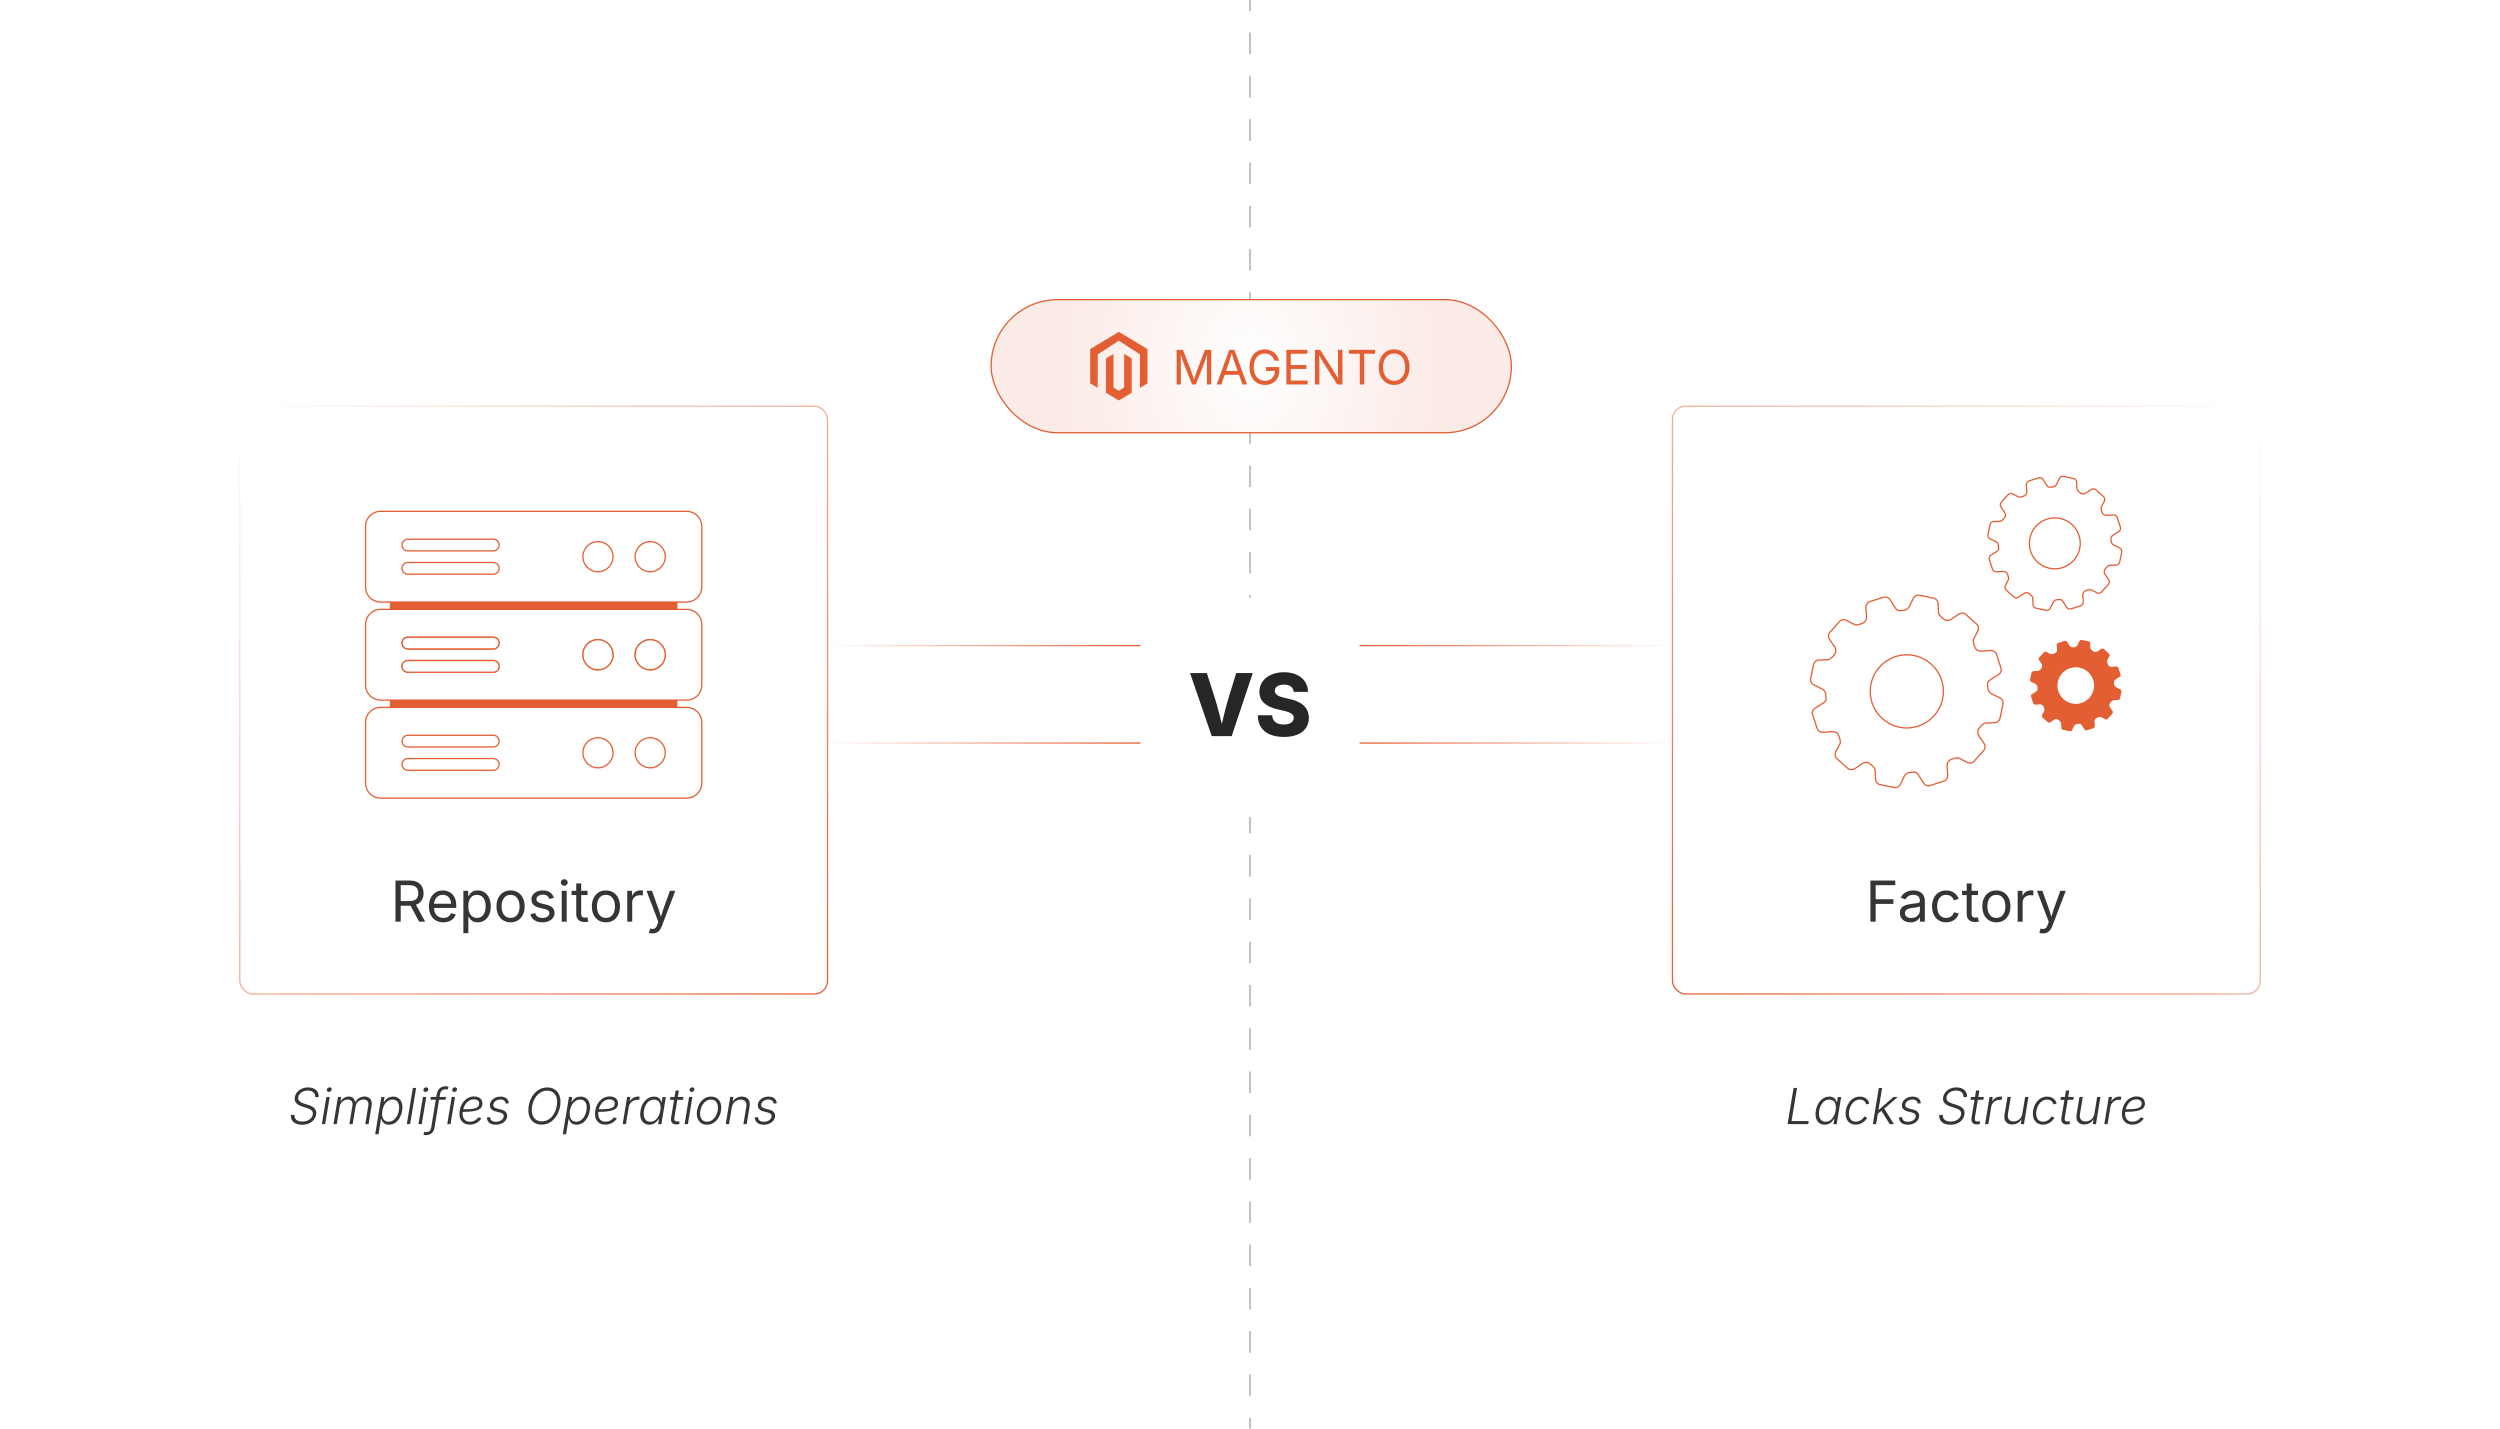 <?xml version="1.0" encoding="UTF-8"?><svg id="Layer_1" xmlns="http://www.w3.org/2000/svg" xmlns:xlink="http://www.w3.org/1999/xlink" viewBox="0 0 350 200"><defs><filter id="drop-shadow-1" filterUnits="userSpaceOnUse"><feOffset dx="0" dy="1.832"/><feGaussianBlur result="blur" stdDeviation="1.466"/><feFlood flood-color="#333" flood-opacity=".09"/><feComposite in2="blur" operator="in"/><feComposite in="SourceGraphic"/></filter><radialGradient id="radial-gradient" cx="175.175" cy="118.981" fx="175.175" fy="118.981" r="26.254" gradientTransform="translate(0 -104.016) scale(1 1.29)" gradientUnits="userSpaceOnUse"><stop offset="0" stop-color="#fff"/><stop offset=".827" stop-color="#fbeeea"/><stop offset="1" stop-color="#fbebe6"/></radialGradient><filter id="drop-shadow-2" filterUnits="userSpaceOnUse"><feOffset dx="0" dy="1.832"/><feGaussianBlur result="blur-2" stdDeviation="1.466"/><feFlood flood-color="#333" flood-opacity=".09"/><feComposite in2="blur-2" operator="in"/><feComposite in="SourceGraphic"/></filter><linearGradient id="linear-gradient" x1="115.697" y1="90.384" x2="159.655" y2="90.384" gradientUnits="userSpaceOnUse"><stop offset="0" stop-color="#fff"/><stop offset="1" stop-color="#e45e34"/></linearGradient><linearGradient id="linear-gradient-2" y1="104.026" y2="104.026" xlink:href="#linear-gradient"/><linearGradient id="linear-gradient-3" x1="315.835" y1="888.992" x2="359.635" y2="888.992" gradientTransform="translate(549.98 993.019) rotate(-180)" xlink:href="#linear-gradient"/><linearGradient id="linear-gradient-4" x1="315.835" y1="902.634" x2="359.635" y2="902.634" gradientTransform="translate(549.98 993.019) rotate(-180)" xlink:href="#linear-gradient"/><filter id="drop-shadow-3" filterUnits="userSpaceOnUse"><feOffset dx="0" dy="1.832"/><feGaussianBlur result="blur-3" stdDeviation="1.466"/><feFlood flood-color="#333" flood-opacity=".09"/><feComposite in2="blur-3" operator="in"/><feComposite in="SourceGraphic"/></filter><linearGradient id="linear-gradient-5" x1="34.04" y1="55.509" x2="115.383" y2="136.853" xlink:href="#linear-gradient"/><filter id="drop-shadow-4" filterUnits="userSpaceOnUse"><feOffset dx="0" dy="1.832"/><feGaussianBlur result="blur-4" stdDeviation="1.466"/><feFlood flood-color="#333" flood-opacity=".09"/><feComposite in2="blur-4" operator="in"/><feComposite in="SourceGraphic"/></filter><linearGradient id="linear-gradient-6" x1="234.617" y1="136.853" x2="315.96" y2="55.509" gradientUnits="userSpaceOnUse"><stop offset="0" stop-color="#e45e34"/><stop offset="1" stop-color="#fff"/></linearGradient></defs><line x1="175" x2="175" y2="1.531" fill="none" stroke="#afafaf" stroke-miterlimit="10" stroke-width=".214"/><line x1="175" y1="4.561" x2="175" y2="196.954" fill="none" stroke="#afafaf" stroke-dasharray="0 0 3.03 3.03" stroke-miterlimit="10" stroke-width=".214"/><line x1="175" y1="198.469" x2="175" y2="200" fill="none" stroke="#afafaf" stroke-miterlimit="10" stroke-width=".214"/><g filter="url(#drop-shadow-1)"><rect x="138.757" y="40.118" width="72.838" height="18.632" rx="9.316" ry="9.316" fill="url(#radial-gradient)" stroke="#e45e34" stroke-linecap="round" stroke-linejoin="round" stroke-width=".183"/><polygon points="160.644 47.034 160.644 51.836 159.586 52.47 159.586 47.778 156.635 45.866 153.683 47.778 153.683 52.47 152.625 51.836 152.625 47.034 156.635 44.633 160.644 47.034" fill="#e45e34" stroke-width="0"/><polyline points="156.635 54.235 155.559 53.591 154.828 53.153 154.828 48.35 155.886 47.717 155.886 52.409 156.635 52.894 157.384 52.409 157.384 47.717 158.441 48.35 158.441 53.153 157.71 53.591 156.635 54.235" fill="#e45e34" stroke-width="0"/><path d="M164.733,51.992v-4.847h.878l1.194,3.058c.028.071.06.161.096.268.036.107.074.224.114.35.04.125.079.251.115.375.037.125.069.24.098.347h-.137c.031-.1.064-.211.101-.333.037-.123.075-.248.115-.374.041-.127.079-.246.116-.356.037-.111.069-.203.098-.276l1.178-3.058h.881v4.847h-.608v-2.769c0-.1 0-.213.002-.341.001-.128.003-.263.006-.403.003-.141.006-.284.01-.43.003-.145.006-.286.008-.423h.052c-.045.15-.094.302-.145.457-.051.155-.101.305-.15.449-.049.144-.095.276-.138.395s-.08.218-.11.296l-1.083,2.769h-.537l-1.1-2.769c-.03-.076-.066-.172-.107-.288-.041-.116-.086-.245-.135-.387-.048-.142-.099-.292-.151-.449-.052-.157-.105-.315-.16-.474h.059c.004.122.008.253.011.394.003.141.006.284.008.428.002.145.004.283.006.417.002.133.003.253.003.359v2.769h-.589Z" fill="#e45e34" stroke-width="0"/><path d="M170.334,51.992l1.76-4.847h.715l1.783,4.847h-.65l-1.028-2.875c-.063-.178-.136-.4-.22-.666s-.185-.604-.304-1.017h.117c-.117.417-.219.76-.304,1.03-.086.27-.157.487-.213.652l-.999,2.875h-.657ZM171.22,50.639v-.54h2.488v.54h-2.488Z" fill="#e45e34" stroke-width="0"/><path d="M177.102,52.057c-.432,0-.811-.101-1.136-.302s-.579-.489-.761-.861c-.182-.372-.273-.812-.273-1.322,0-.514.091-.957.273-1.329.183-.372.434-.659.755-.861.321-.202.689-.302,1.103-.302.256,0,.494.038.717.114.223.076.422.185.598.325.176.141.32.309.438.503.115.194.195.408.238.642h-.637c-.051-.156-.117-.296-.199-.419s-.18-.23-.295-.319c-.113-.089-.242-.157-.385-.203-.143-.047-.301-.07-.471-.07-.285,0-.543.073-.775.22s-.416.362-.553.647-.205.636-.205,1.052c0,.412.069.76.207,1.044s.325.5.561.647.504.221.801.221c.273,0,.514-.058.723-.174.207-.116.369-.281.486-.494.115-.214.174-.466.174-.756l.186.036h-1.441v-.54h1.861v.53c0,.401-.086.75-.258,1.044-.172.295-.406.523-.705.685-.297.162-.639.242-1.025.242Z" fill="#e45e34" stroke-width="0"/><path d="M180.091,51.992v-4.847h2.953v.546h-2.335v1.581h2.176v.547h-2.176v1.626h2.364v.546h-2.982Z" fill="#e45e34" stroke-width="0"/><path d="M184.096,51.992v-4.847h.729l1.971,3.1c.053.081.115.184.189.309.073.126.153.268.239.426.085.158.169.328.252.507h-.088c-.02-.187-.034-.365-.043-.535-.008-.17-.014-.327-.016-.47s-.004-.265-.004-.364v-2.974h.618v4.847h-.734l-1.757-2.759c-.08-.128-.161-.259-.242-.395-.082-.136-.175-.296-.278-.481-.104-.186-.233-.415-.388-.688h.114c.011.241.021.463.029.667.009.204.016.381.021.533.005.152.008.271.008.358v2.765h-.621Z" fill="#e45e34" stroke-width="0"/><path d="M188.848,47.691v-.546h3.663v.546h-1.519v4.301h-.618v-4.301h-1.526Z" fill="#e45e34" stroke-width="0"/><path d="M195.183,52.057c-.415,0-.784-.1-1.108-.301s-.579-.487-.766-.859-.28-.813-.28-1.326c0-.514.094-.957.28-1.329.187-.372.441-.659.766-.861.324-.202.693-.302,1.108-.302.414,0,.782.101,1.105.302.323.202.578.489.763.861.186.372.278.815.278,1.329,0,.512-.093.954-.278,1.326-.185.372-.439.658-.763.859s-.691.301-1.105.301ZM195.183,51.485c.288,0,.549-.073.782-.22.232-.146.418-.362.556-.647s.207-.634.207-1.046c0-.417-.069-.767-.207-1.052s-.323-.501-.556-.647c-.233-.146-.494-.22-.782-.22-.291,0-.554.074-.788.221-.233.148-.42.364-.558.649s-.206.635-.206,1.049c0,.412.068.76.206,1.044s.324.5.558.647c.234.147.497.221.788.221Z" fill="#e45e34" stroke-width="0"/></g><g filter="url(#drop-shadow-2)"><rect x="159.655" y="81.861" width="30.689" height="30.689" rx="1.832" ry="1.832" fill="#fff" stroke-width="0"/><path d="M169.641,101.223l-3.032-8.823h2.351l1.226,3.854c.193.64.38,1.311.56,2.014.179.703.36,1.443.542,2.22h-.456c.178-.782.352-1.522.521-2.223.169-.701.347-1.371.533-2.011l1.178-3.854h2.321l-2.949,8.823h-2.795Z" fill="#262626" stroke-width="0"/><path d="M179.755,101.341c-.734,0-1.374-.11-1.919-.332-.545-.221-.969-.557-1.273-1.006-.303-.45-.461-1.015-.473-1.693h2.007c.02.284.098.523.234.716.136.193.323.338.562.435.238.097.518.145.838.145.288,0,.536-.039.746-.118.209-.079.37-.189.482-.332s.169-.308.169-.498c0-.169-.053-.314-.157-.432-.104-.119-.262-.223-.471-.314s-.476-.172-.8-.243l-.936-.219c-.762-.174-1.359-.458-1.794-.853s-.651-.924-.651-1.587c0-.545.148-1.022.444-1.433s.701-.729,1.217-.956c.515-.227,1.106-.341,1.773-.341.683,0,1.275.116,1.776.347s.89.553,1.166.965c.276.413.419.892.427,1.436h-2.008c-.027-.32-.157-.568-.391-.746-.232-.178-.559-.267-.977-.267-.276,0-.51.037-.699.11s-.331.174-.426.302c-.095.128-.143.275-.143.441,0,.182.054.334.16.459.106.124.259.228.456.311s.426.154.687.213l.764.178c.427.091.807.214,1.141.37.333.156.615.342.847.56.23.217.406.468.526.752.121.284.181.602.181.953,0,.557-.139,1.035-.417,1.436s-.678.708-1.196.921c-.52.213-1.144.319-1.874.319Z" fill="#262626" stroke-width="0"/></g><line x1="159.655" y1="90.384" x2="115.697" y2="90.384" fill="#fff" stroke="url(#linear-gradient)" stroke-miterlimit="10" stroke-width=".186"/><line x1="159.655" y1="104.026" x2="115.697" y2="104.026" fill="#fff" stroke="url(#linear-gradient-2)" stroke-miterlimit="10" stroke-width=".186"/><line x1="190.345" y1="104.026" x2="234.145" y2="104.026" fill="#fff" stroke="url(#linear-gradient-3)" stroke-miterlimit="10" stroke-width=".186"/><line x1="190.345" y1="90.384" x2="234.145" y2="90.384" fill="#fff" stroke="url(#linear-gradient-4)" stroke-miterlimit="10" stroke-width=".186"/><g filter="url(#drop-shadow-3)"><rect x="33.568" y="55.037" width="82.287" height="82.287" rx="1.832" ry="1.832" fill="#fff" stroke="url(#linear-gradient-5)" stroke-miterlimit="10" stroke-width=".183"/><path d="M54.671,70.442h40.082v36.712h-40.082v-36.712Z" fill="#e45e34" stroke="#e45e34" stroke-miterlimit="10" stroke-width=".183"/><path d="M96.143,82.456h-42.863c-1.162,0-2.105-.942-2.105-2.105v-8.492c0-1.162.942-2.105,2.105-2.105h42.863c1.162,0,2.105.942,2.105,2.105v8.492c0,1.162-.942,2.105-2.104,2.105ZM96.143,109.906h-42.863c-1.162,0-2.105-.942-2.105-2.105v-8.492c0-1.162.942-2.105,2.105-2.105h42.863c1.162,0,2.105.942,2.105,2.105v8.492c0,1.162-.942,2.105-2.104,2.105ZM71.124,83.48h25.019c1.162,0,2.105.942,2.105,2.105v8.492c0,1.162-.942,2.105-2.104,2.105h-42.863c-1.162,0-2.105-.942-2.105-2.105v-8.492c0-1.162.942-2.105,2.105-2.105h17.844" fill="#fff" stroke="#e45e34" stroke-miterlimit="10" stroke-width=".183"/><circle cx="91.028" cy="103.556" r="2.108" fill="#fff" stroke="#e45e34" stroke-miterlimit="10" stroke-width=".183"/><circle cx="83.716" cy="103.556" r="2.108" fill="#fff" stroke="#e45e34" stroke-miterlimit="10" stroke-width=".183"/><path d="M69.061,102.743h-11.955c-.453,0-.819-.367-.819-.819s.367-.819.819-.819h11.955c.453,0,.819.367.819.819-0.0.453-.367.819-.819.819ZM69.061,106.007h-11.955c-.453,0-.819-.367-.819-.819s.367-.819.819-.819h11.955c.453,0,.819.367.819.819-0.0.453-.367.819-.819.819Z" fill="#fff" stroke="#e45e34" stroke-miterlimit="10" stroke-width=".183"/><circle cx="91.028" cy="76.106" r="2.108" fill="#fff" stroke="#e45e34" stroke-miterlimit="10" stroke-width=".183"/><circle cx="83.716" cy="76.106" r="2.108" fill="#fff" stroke="#e45e34" stroke-miterlimit="10" stroke-width=".183"/><path d="M69.061,75.293h-11.955c-.453,0-.819-.367-.819-.819s.367-.819.819-.819h11.955c.453,0,.819.367.819.819-0.0.453-.367.819-.819.819ZM69.061,78.557h-11.955c-.453,0-.819-.367-.819-.819s.367-.819.819-.819h11.955c.453,0,.819.367.819.819-0.0.453-.367.819-.819.819Z" fill="#fff" stroke="#e45e34" stroke-miterlimit="10" stroke-width=".183"/><circle cx="91.028" cy="89.831" r="2.108" fill="#fff" stroke="#e45e34" stroke-miterlimit="10" stroke-width=".183"/><circle cx="83.716" cy="89.831" r="2.108" fill="#fff" stroke="#e45e34" stroke-miterlimit="10" stroke-width=".183"/><path d="M69.061,89.018h-11.955c-.453,0-.819-.367-.819-.819s.367-.819.819-.819h11.955c.453,0,.819.367.819.819-0.0.453-.367.819-.819.819ZM69.061,92.282h-11.955c-.453,0-.819-.367-.819-.819s.367-.819.819-.819h11.955c.453,0,.819.367.819.819-0.0.453-.367.819-.819.819Z" fill="#fff" stroke="#e45e34" stroke-miterlimit="10" stroke-width=".183"/><circle cx="91.028" cy="89.831" r="2.108" fill="#fff" stroke="#e45e34" stroke-miterlimit="10" stroke-width=".183"/><circle cx="83.716" cy="89.831" r="2.108" fill="#fff" stroke="#e45e34" stroke-miterlimit="10" stroke-width=".183"/><path d="M69.061,89.018h-11.955c-.453,0-.819-.367-.819-.819s.367-.819.819-.819h11.955c.453,0,.819.367.819.819-0.0.453-.367.819-.819.819ZM69.061,92.282h-11.955c-.453,0-.819-.367-.819-.819s.367-.819.819-.819h11.955c.453,0,.819.367.819.819-0.0.453-.367.819-.819.819Z" fill="#fff" stroke="#e45e34" stroke-miterlimit="10" stroke-width=".183"/><path d="M55.366,127.202v-5.758h1.971c.448,0,.817.077,1.107.23.29.153.505.363.645.632.141.268.211.573.211.915,0,.343-.07.646-.211.908-.14.263-.355.469-.643.616-.289.148-.657.223-1.105.223h-1.565v-.653h1.53c.304,0,.548-.044.732-.133.184-.089.319-.215.404-.379s.127-.357.127-.582c0-.229-.042-.428-.127-.597s-.22-.3-.406-.394c-.186-.095-.432-.142-.738-.142h-1.198v5.112h-.734ZM58.674,127.202l-1.391-2.593h.827l1.415,2.593h-.85Z" fill="#353535" stroke-width="0"/><path d="M62.075,127.295c-.417,0-.777-.093-1.08-.278s-.536-.444-.699-.776c-.164-.333-.246-.721-.246-1.163,0-.443.08-.834.24-1.171.16-.338.386-.602.678-.792.292-.191.634-.286,1.026-.286.229,0,.455.038.678.114.223.075.425.198.607.366.182.169.327.392.435.667.108.275.163.613.163,1.013v.29h-3.354v-.588h2.979l-.325.217c0-.284-.044-.535-.133-.756-.089-.22-.221-.393-.396-.518s-.393-.188-.653-.188c-.26,0-.483.063-.668.191-.186.127-.328.294-.425.498-.098.205-.147.425-.147.659v.391c0,.319.056.59.167.812.11.224.266.392.465.507.2.114.431.172.694.172.17,0,.324-.024.463-.073s.259-.123.359-.223c.101-.099.178-.222.232-.369l.672.186c-.067.217-.18.407-.34.572s-.357.294-.593.387c-.236.092-.502.139-.798.139Z" fill="#353535" stroke-width="0"/><path d="M64.872,128.817v-5.936h.672v.692h.078c.049-.078.117-.175.205-.292s.214-.223.379-.315c.165-.093.388-.139.668-.139.36,0,.678.09.952.271s.49.438.646.771c.156.334.234.729.234,1.185,0,.459-.078.855-.232,1.19-.155.335-.369.594-.644.776s-.592.274-.952.274c-.273,0-.494-.047-.661-.141-.167-.095-.296-.201-.386-.321s-.16-.22-.208-.3h-.054v2.284h-.696ZM66.773,126.673c.271,0,.497-.073.678-.219s.318-.341.41-.587c.091-.246.137-.52.137-.821,0-.299-.045-.568-.135-.81-.09-.24-.226-.432-.408-.573s-.409-.213-.682-.213c-.266,0-.488.067-.668.201-.181.134-.316.319-.408.558s-.137.518-.137.837.046.602.139.847c.093.244.23.436.412.573s.402.207.663.207Z" fill="#353535" stroke-width="0"/><path d="M71.476,127.295c-.392,0-.735-.093-1.03-.278s-.525-.445-.69-.78c-.165-.335-.247-.724-.247-1.167,0-.451.083-.845.247-1.181.165-.336.395-.597.69-.782s.638-.278,1.03-.278c.394,0,.739.093,1.036.278s.527.446.691.782c.165.336.248.729.248,1.181,0,.443-.083.832-.248,1.167-.165.335-.395.595-.691.78s-.642.278-1.036.278ZM71.476,126.673c.291,0,.531-.075.719-.225s.327-.346.417-.589c.09-.243.135-.507.135-.79,0-.286-.045-.552-.135-.798-.09-.246-.229-.444-.417-.596-.188-.15-.428-.226-.719-.226-.289,0-.525.075-.711.226-.186.151-.323.349-.414.594-.09.244-.135.511-.135.8,0,.283.045.547.135.79s.228.439.414.589.422.225.711.225Z" fill="#353535" stroke-width="0"/><path d="M75.931,127.295c-.296,0-.56-.043-.791-.13-.23-.086-.42-.214-.57-.384s-.25-.379-.301-.626l.661-.159c.062.237.178.411.35.522.171.11.386.166.644.166.301,0,.542-.064.721-.193.179-.129.269-.282.269-.46,0-.149-.052-.273-.157-.373-.104-.099-.263-.173-.477-.222l-.719-.17c-.392-.093-.683-.236-.874-.432-.19-.194-.286-.443-.286-.747,0-.247.069-.466.208-.655s.329-.337.57-.444c.241-.106.515-.16.821-.16.296,0,.548.044.755.133s.376.212.506.367c.13.156.227.336.292.539l-.63.162c-.059-.154-.158-.295-.295-.421s-.346-.189-.624-.189c-.258,0-.472.06-.644.178-.171.119-.257.269-.257.448,0,.16.058.288.174.385.116.097.3.175.553.233l.653.155c.392.093.682.236.87.431s.282.439.282.736c0,.252-.071.477-.214.674s-.342.353-.599.466-.553.17-.891.17Z" fill="#353535" stroke-width="0"/><path d="M78.991,122.175c-.131,0-.245-.045-.34-.135-.095-.091-.143-.198-.143-.325,0-.129.048-.237.143-.326s.208-.134.34-.134c.134,0,.249.045.344.134s.143.197.143.326c0,.127-.048.234-.143.325-.095.09-.21.135-.344.135ZM78.64,127.202v-4.32h.696v4.32h-.696Z" fill="#353535" stroke-width="0"/><path d="M82.256,122.882v.596h-2.233v-.596h2.233ZM80.672,121.854h.695v4.228c0,.192.04.334.118.423.078.089.209.133.392.133.043,0,.1-.005.168-.016.068-.01.131-.021.188-.03l.143.587c-.072.026-.154.045-.246.059-.091.013-.182.019-.272.019-.374,0-.665-.099-.873-.295-.209-.197-.313-.473-.313-.825v-4.281Z" fill="#353535" stroke-width="0"/><path d="M84.826,127.295c-.392,0-.735-.093-1.03-.278s-.525-.445-.69-.78c-.165-.335-.247-.724-.247-1.167,0-.451.083-.845.247-1.181.165-.336.395-.597.69-.782s.638-.278,1.03-.278c.394,0,.739.093,1.036.278s.527.446.691.782c.165.336.248.729.248,1.181,0,.443-.083.832-.248,1.167-.165.335-.395.595-.691.78s-.642.278-1.036.278ZM84.826,126.673c.291,0,.531-.075.719-.225s.327-.346.417-.589c.09-.243.135-.507.135-.79,0-.286-.045-.552-.135-.798-.09-.246-.229-.444-.417-.596-.188-.15-.428-.226-.719-.226-.289,0-.525.075-.711.226-.186.151-.323.349-.414.594-.09.244-.135.511-.135.8,0,.283.045.547.135.79s.228.439.414.589.422.225.711.225Z" fill="#353535" stroke-width="0"/><path d="M87.813,127.202v-4.32h.672v.665h.046c.08-.219.222-.395.427-.527.205-.133.436-.199.693-.199.052,0,.113.001.184.004s.127.005.168.008v.699c-.021-.005-.072-.013-.154-.023-.083-.01-.17-.016-.263-.016-.206,0-.391.044-.555.13s-.292.205-.384.355-.139.324-.139.52v2.705h-.696Z" fill="#353535" stroke-width="0"/><path d="M90.847,128.768l.178-.604.073.02c.142.036.271.046.387.029.116-.017.22-.074.313-.172.093-.099.174-.25.243-.456l.124-.359-1.65-4.344h.761l.92,2.562c.098.268.18.533.247.796s.138.518.212.765h-.255c.075-.247.146-.503.214-.767.068-.265.15-.529.246-.794l.927-2.562h.757l-1.897,4.966c-.088.229-.193.418-.315.565-.123.148-.265.258-.427.329-.162.07-.345.106-.548.106-.124,0-.231-.01-.321-.027-.09-.019-.153-.036-.189-.054Z" fill="#353535" stroke-width="0"/></g><path d="M42.294,157.461c-.342,0-.635-.057-.879-.17s-.425-.273-.544-.479c-.119-.206-.165-.445-.138-.717h.493c-.014.201.023.371.112.51.088.138.218.242.39.312.171.07.369.105.593.105.252,0,.482-.042.692-.126s.384-.2.522-.35c.138-.15.223-.325.255-.527.027-.168.008-.308-.058-.422-.066-.113-.171-.209-.314-.287-.144-.078-.32-.149-.529-.216l-.571-.177c-.367-.113-.646-.272-.838-.479-.191-.206-.26-.476-.206-.809.043-.274.152-.516.326-.724.175-.209.395-.372.66-.49.265-.117.555-.177.87-.177s.588.059.819.176c.231.116.405.275.52.478.116.201.158.433.126.693h-.473c.018-.279-.066-.5-.253-.665-.187-.164-.447-.246-.78-.246-.231,0-.442.04-.634.119-.191.079-.35.189-.474.329-.125.141-.202.3-.231.477-.03.174-.005.32.073.438.079.117.188.214.33.289.142.074.291.137.447.187l.503.156c.154.048.306.106.457.175.151.069.285.155.403.259s.205.23.262.381.068.331.034.542c-.045.272-.153.517-.321.732-.169.217-.392.388-.67.514-.277.126-.602.188-.974.188Z" fill="#353535" stroke-width="0"/><path d="M45.062,157.376l.629-3.801h.462l-.629,3.801h-.462ZM46.041,152.872c-.093,0-.167-.032-.223-.096s-.077-.139-.063-.228c.016-.091.062-.167.14-.229.077-.062.162-.094.255-.094.093,0,.167.031.223.094.055.062.076.139.063.229-.016.089-.062.164-.14.228s-.162.096-.255.096Z" fill="#353535" stroke-width="0"/><path d="M46.686,157.376l.632-3.801h.449l-.14.867-.051-.014c.086-.215.198-.39.335-.523s.286-.232.445-.298c.16-.064.32-.097.481-.097.192,0,.355.042.488.124.132.083.233.197.302.342.069.146.105.312.107.503l-.071-.03c.079-.197.188-.365.326-.505s.297-.246.476-.321c.179-.075.366-.112.561-.112.231,0,.43.051.595.153.165.102.285.251.358.447.074.195.087.437.039.722l-.421,2.543h-.459l.425-2.566c.036-.204.028-.371-.024-.5-.052-.129-.135-.224-.248-.283-.113-.061-.246-.091-.397-.091-.188,0-.361.041-.519.121s-.287.192-.389.335-.169.308-.201.496l-.415,2.488h-.459l.432-2.604c.045-.266.006-.471-.119-.617-.125-.146-.302-.22-.534-.22-.174,0-.342.041-.503.121-.161.08-.298.196-.413.349-.114.151-.189.333-.226.544l-.401,2.427h-.462Z" fill="#353535" stroke-width="0"/><path d="M52.526,158.797l.867-5.222h.449l-.123.731h.024c.07-.123.163-.244.277-.364.115-.12.256-.22.423-.299.168-.079.365-.119.591-.119.27,0,.502.062.697.188.195.124.345.299.45.523.105.224.158.49.158.799,0,.29-.043.578-.129.865-.086.286-.21.547-.374.781-.163.234-.361.423-.595.564s-.499.213-.795.213c-.233,0-.423-.043-.568-.128s-.255-.189-.331-.312c-.076-.124-.129-.244-.158-.362h-.048l-.354,2.142h-.462ZM54.393,157.039c.238,0,.449-.06.632-.18s.338-.278.465-.475c.127-.195.223-.411.289-.646s.099-.466.099-.695c0-.324-.076-.589-.228-.794-.152-.205-.381-.308-.687-.308-.238,0-.449.06-.632.177-.184.118-.337.274-.462.468-.125.193-.219.408-.282.645-.063.235-.095.47-.095.703,0,.331.076.598.228.801s.376.304.673.304Z" fill="#353535" stroke-width="0"/><path d="M58.257,152.311l-.839,5.065h-.462l.84-5.065h.462Z" fill="#353535" stroke-width="0"/><path d="M58.584,157.376l.629-3.801h.462l-.629,3.801h-.462ZM59.563,152.872c-.093,0-.167-.032-.223-.096s-.077-.139-.063-.228c.016-.091.062-.167.14-.229.077-.062.162-.094.255-.094.093,0,.167.031.223.094.055.062.076.139.063.229-.016.089-.062.164-.14.228s-.162.096-.255.096Z" fill="#353535" stroke-width="0"/><path d="M59.647,158.919c-.045,0-.089-.001-.132-.005-.043-.003-.083-.01-.121-.019-.038-.009-.076-.02-.114-.03l.126-.415c.034.014.083.023.148.03s.115.011.151.011c.172,0,.317-.051.435-.151.118-.101.192-.255.224-.461l.775-4.685c.041-.237.117-.439.229-.606.112-.166.254-.293.427-.381.172-.087.365-.131.578-.131.079,0,.153.007.223.019.069.013.138.028.206.046l-.14.395c-.039-.009-.091-.017-.158-.021-.067-.006-.132-.009-.196-.009-.184,0-.337.058-.462.173-.125.116-.207.286-.245.511l-.775,4.69c-.036.225-.108.414-.216.569s-.244.272-.41.352c-.166.08-.35.119-.554.119ZM62.438,153.575l-.064.385h-2.121l.064-.385h2.121Z" fill="#353535" stroke-width="0"/><path d="M62.615,157.376l.629-3.801h.462l-.629,3.801h-.462ZM63.594,152.872c-.093,0-.167-.032-.223-.096s-.077-.139-.063-.228c.016-.091.062-.167.14-.229.077-.062.162-.094.255-.094.093,0,.167.031.223.094.055.062.076.139.063.229-.016.089-.062.164-.14.228s-.162.096-.255.096Z" fill="#353535" stroke-width="0"/><path d="M65.77,157.447c-.297,0-.553-.062-.769-.184s-.382-.296-.501-.52c-.119-.225-.179-.491-.179-.799,0-.343.052-.661.156-.957.104-.296.25-.555.438-.777.188-.222.408-.396.658-.52.25-.125.521-.188.814-.188.238,0,.443.04.617.121.174.08.307.194.399.343.093.148.14.326.14.532,0,.229-.06.419-.179.569-.119.151-.298.27-.537.357-.239.087-.54.148-.904.185-.364.037-.788.055-1.273.055l.055-.36c.417,0,.775-.01,1.076-.03s.547-.06.739-.117c.193-.058.335-.141.427-.247s.138-.244.138-.414c0-.184-.066-.326-.197-.427s-.312-.151-.541-.151c-.263,0-.493.06-.69.18s-.361.279-.493.477c-.132.197-.231.415-.298.654-.066.239-.1.478-.1.716,0,.208.038.395.112.559s.188.294.34.39c.152.095.343.143.575.143.249,0,.477-.057.683-.168.206-.112.368-.262.486-.447l.418.14c-.152.27-.373.484-.661.646-.289.161-.606.241-.95.241Z" fill="#353535" stroke-width="0"/><path d="M69.414,157.458c-.245,0-.457-.037-.636-.109-.179-.072-.32-.177-.425-.314-.104-.137-.167-.304-.187-.501-.002-.019-.003-.031-.003-.039s-.001-.021-.003-.039l.449-.071c.016.229.094.396.233.503.14.106.333.159.58.159.2,0,.38-.033.541-.1.161-.067.291-.157.391-.271.1-.113.155-.24.167-.381.014-.134-.021-.245-.104-.335-.083-.089-.218-.158-.406-.205l-.595-.15c-.301-.074-.521-.194-.659-.36-.138-.165-.193-.372-.163-.622.025-.215.105-.405.243-.57.137-.166.313-.295.529-.388s.451-.14.707-.14c.342,0,.605.073.791.22.185.146.305.343.362.59.004.018.008.034.012.049s.006.032.009.053l-.425.078c-.032-.172-.104-.313-.218-.423-.113-.11-.292-.165-.537-.165-.179,0-.343.031-.491.095s-.269.15-.362.259c-.093.108-.146.232-.157.37-.016.141.021.255.112.344.091.088.243.159.456.214l.558.14c.299.074.517.194.652.358.136.164.189.369.16.613-.019.168-.071.321-.158.461-.087.14-.202.26-.345.36-.143.101-.305.179-.488.234-.182.056-.378.084-.586.084Z" fill="#353535" stroke-width="0"/><path d="M75.822,157.444c-.374,0-.699-.082-.976-.245-.277-.163-.491-.396-.643-.698-.152-.303-.228-.663-.228-1.08,0-.396.062-.783.184-1.162.123-.379.3-.719.532-1.021s.512-.544.838-.724c.326-.181.692-.271,1.098-.271.374,0,.698.081.974.244.275.164.488.396.639.697s.226.661.226,1.077c0,.399-.061.788-.184,1.166-.123.379-.299.72-.529,1.023s-.507.545-.833.725c-.325.179-.692.269-1.1.269ZM75.842,156.992c.335,0,.636-.078.903-.233.266-.155.492-.363.678-.625.186-.262.328-.554.426-.876.099-.321.148-.647.148-.979,0-.338-.058-.624-.173-.86-.116-.235-.277-.415-.486-.538-.208-.124-.451-.186-.728-.186-.338,0-.64.077-.906.232-.266.155-.493.364-.681.626-.188.262-.332.553-.43.873-.099.321-.148.647-.148.981,0,.335.058.62.173.856.116.235.278.416.488.54.209.125.455.188.736.188Z" fill="#353535" stroke-width="0"/><path d="M78.79,158.797l.867-5.222h.449l-.123.731h.024c.07-.123.163-.244.277-.364.115-.12.256-.22.423-.299.168-.079.365-.119.591-.119.27,0,.502.062.697.188.195.124.345.299.45.523.105.224.158.49.158.799,0,.29-.043.578-.129.865-.086.286-.21.547-.374.781-.163.234-.361.423-.595.564s-.499.213-.795.213c-.233,0-.423-.043-.568-.128s-.255-.189-.331-.312c-.076-.124-.129-.244-.158-.362h-.048l-.354,2.142h-.462ZM80.656,157.039c.238,0,.449-.06.632-.18s.338-.278.465-.475c.127-.195.223-.411.289-.646s.099-.466.099-.695c0-.324-.076-.589-.228-.794-.152-.205-.381-.308-.687-.308-.238,0-.449.06-.632.177-.184.118-.337.274-.462.468-.125.193-.219.408-.282.645-.063.235-.095.47-.095.703,0,.331.076.598.228.801s.376.304.673.304Z" fill="#353535" stroke-width="0"/><path d="M84.749,157.447c-.297,0-.553-.062-.769-.184s-.382-.296-.501-.52c-.119-.225-.179-.491-.179-.799,0-.343.052-.661.156-.957.104-.296.25-.555.438-.777.188-.222.408-.396.658-.52.25-.125.521-.188.814-.188.238,0,.443.04.617.121.174.08.307.194.399.343.093.148.14.326.14.532,0,.229-.06.419-.179.569-.119.151-.298.27-.537.357-.239.087-.54.148-.904.185-.364.037-.788.055-1.273.055l.055-.36c.417,0,.775-.01,1.076-.03s.547-.06.739-.117c.193-.058.335-.141.427-.247s.138-.244.138-.414c0-.184-.066-.326-.197-.427s-.312-.151-.541-.151c-.263,0-.493.06-.69.18s-.361.279-.493.477c-.132.197-.231.415-.298.654-.066.239-.1.478-.1.716,0,.208.038.395.112.559s.188.294.34.39c.152.095.343.143.575.143.249,0,.477-.057.683-.168.206-.112.368-.262.486-.447l.418.14c-.152.27-.373.484-.661.646-.289.161-.606.241-.95.241Z" fill="#353535" stroke-width="0"/><path d="M87.172,157.376l.629-3.801h.449l-.099.592h.034c.108-.195.267-.351.474-.468.207-.116.43-.175.668-.175.036,0,.076.001.119.002.043.001.081.003.112.005l-.075.462c-.022-.004-.059-.009-.109-.015s-.103-.009-.16-.009c-.195,0-.376.042-.544.126-.167.084-.308.198-.42.343-.112.146-.184.312-.216.5l-.401,2.438h-.462Z" fill="#353535" stroke-width="0"/><path d="M90.911,157.458c-.311,0-.569-.083-.777-.249-.208-.165-.352-.396-.434-.693-.082-.297-.089-.641-.023-1.033.065-.392.188-.734.369-1.028.18-.293.402-.521.665-.685s.548-.245.856-.245c.231,0,.417.041.556.122.139.082.246.183.319.303s.126.239.158.357h.041l.119-.731h.462l-.629,3.801h-.449l.116-.711h-.055c-.072.121-.167.242-.282.364-.115.122-.256.225-.423.306-.167.082-.363.123-.59.123ZM91.047,157.039c.245,0,.463-.067.654-.202.192-.135.352-.319.481-.554.129-.234.218-.503.269-.804.05-.302.049-.568-.002-.799-.051-.231-.151-.412-.301-.543-.149-.13-.346-.195-.588-.195-.252,0-.476.069-.671.206-.196.137-.358.321-.484.553-.127.23-.214.49-.262.778-.047.29-.046.553.005.79.051.236.151.425.301.562.149.139.349.207.598.207Z" fill="#353535" stroke-width="0"/><path d="M95.673,153.575l-.064.401h-1.812l.068-.401h1.808ZM94.583,152.671h.462l-.632,3.808c-.032.192-.012.332.059.418.072.086.193.12.366.103.032,0,.072-.004.121-.013.049-.008.093-.016.134-.025l.027.398c-.048.014-.102.025-.163.035-.062.011-.124.017-.187.019-.311.021-.537-.052-.68-.217-.143-.166-.19-.395-.143-.688l.636-3.838Z" fill="#353535" stroke-width="0"/><path d="M95.844,157.376l.629-3.801h.462l-.629,3.801h-.462ZM96.823,152.872c-.093,0-.167-.032-.223-.096s-.077-.139-.063-.228c.016-.091.062-.167.14-.229.077-.062.162-.094.255-.094.093,0,.167.031.223.094.055.062.076.139.063.229-.016.089-.062.164-.14.228s-.162.096-.255.096Z" fill="#353535" stroke-width="0"/><path d="M98.967,157.458c-.29,0-.541-.065-.753-.194s-.375-.311-.491-.544-.173-.505-.173-.815c0-.297.048-.587.143-.87.095-.283.23-.538.406-.766.176-.227.387-.407.634-.542s.522-.202.826-.202c.292,0,.544.064.756.194.211.129.375.311.491.543.115.234.173.506.173.816,0,.302-.048.594-.143.877s-.231.538-.41.765c-.178.227-.39.406-.637.539s-.521.199-.823.199ZM98.978,157.039c.24,0,.456-.058.646-.173s.352-.27.484-.461c.132-.191.234-.401.304-.631.07-.229.105-.456.105-.683,0-.22-.037-.417-.109-.59-.073-.174-.18-.31-.323-.41-.143-.1-.322-.149-.537-.149-.236,0-.448.058-.638.172-.189.114-.351.267-.484.457s-.236.4-.308.631-.107.462-.107.695c0,.328.081.601.241.817.161.217.402.324.724.324Z" fill="#353535" stroke-width="0"/><path d="M102.452,155.021l-.391,2.355h-.459l.629-3.801h.445l-.146.888-.072-.014c.157-.326.356-.562.599-.707.242-.146.506-.218.792-.218.263,0,.484.055.665.165s.309.27.387.478c.079.209.091.464.039.765l-.404,2.444h-.459l.405-2.438c.052-.312.008-.556-.131-.73-.14-.175-.352-.262-.638-.262-.202,0-.392.043-.569.131-.178.087-.329.212-.452.374s-.203.352-.24.569Z" fill="#353535" stroke-width="0"/><path d="M106.922,157.458c-.245,0-.457-.037-.636-.109-.179-.072-.32-.177-.425-.314-.104-.137-.167-.304-.187-.501-.002-.019-.003-.031-.003-.039s-.001-.021-.003-.039l.449-.071c.016.229.094.396.233.503.14.106.333.159.58.159.2,0,.38-.033.541-.1.161-.067.291-.157.391-.271.1-.113.155-.24.167-.381.014-.134-.021-.245-.104-.335-.083-.089-.218-.158-.406-.205l-.595-.15c-.301-.074-.521-.194-.659-.36-.138-.165-.193-.372-.163-.622.025-.215.105-.405.243-.57.137-.166.313-.295.529-.388s.451-.14.707-.14c.342,0,.605.073.791.22.185.146.305.343.362.59.004.018.008.034.012.049s.006.032.009.053l-.425.078c-.032-.172-.104-.313-.218-.423-.113-.11-.292-.165-.537-.165-.179,0-.343.031-.491.095s-.269.15-.362.259c-.093.108-.146.232-.157.37-.016.141.021.255.112.344.091.088.243.159.456.214l.558.14c.299.074.517.194.652.358.136.164.189.369.16.613-.019.168-.071.321-.158.461-.087.14-.202.26-.345.36-.143.101-.305.179-.488.234-.182.056-.378.084-.586.084Z" fill="#353535" stroke-width="0"/><path d="M250.26,157.376l.84-5.065h.486l-.769,4.634h2.406l-.071.432h-2.893Z" fill="#353535" stroke-width="0"/><path d="M255.454,157.458c-.311,0-.569-.083-.776-.249-.208-.165-.353-.396-.434-.693-.082-.297-.09-.641-.024-1.033.066-.392.189-.734.369-1.028.181-.293.401-.521.665-.685.263-.163.548-.245.856-.245.23,0,.416.041.556.122.14.082.246.183.319.303s.126.239.158.357h.041l.119-.731h.462l-.629,3.801h-.449l.116-.711h-.055c-.072.121-.166.242-.282.364-.115.122-.257.225-.423.306-.167.082-.363.123-.59.123ZM255.59,157.039c.245,0,.463-.067.654-.202s.352-.319.481-.554c.129-.234.219-.503.269-.804.05-.302.049-.568-.002-.799-.051-.231-.151-.412-.301-.543-.149-.13-.346-.195-.588-.195-.252,0-.476.069-.672.206-.195.137-.357.321-.484.553-.127.23-.214.49-.262.778-.048.29-.046.553.005.79.052.236.151.425.302.562.149.139.349.207.598.207Z" fill="#353535" stroke-width="0"/><path d="M259.799,157.447c-.29,0-.541-.063-.753-.192-.212-.128-.376-.309-.49-.542s-.171-.504-.171-.812c0-.297.047-.587.141-.87s.229-.538.404-.765.387-.407.633-.54c.245-.134.521-.201.827-.201.197,0,.373.029.527.087s.286.135.397.231c.111.096.199.201.266.315.065.115.107.229.125.346l-.445.112c-.011-.07-.036-.145-.076-.223-.04-.079-.095-.151-.167-.22-.071-.068-.159-.123-.263-.167-.104-.043-.228-.064-.371-.064-.244,0-.462.058-.65.174-.189.115-.351.27-.483.462-.132.192-.233.404-.302.636-.069.231-.104.461-.104.69,0,.218.036.411.107.581s.179.304.321.401.322.146.537.146c.151,0,.292-.023.422-.071.129-.047.244-.107.345-.182.101-.073.187-.152.257-.236s.121-.162.152-.234l.419.163c-.055.115-.133.231-.235.347-.102.115-.223.221-.361.316-.14.095-.294.171-.464.228-.171.057-.352.085-.544.085Z" fill="#353535" stroke-width="0"/><path d="M262.195,157.376l.839-5.065h.463l-.84,5.065h-.462ZM262.854,155.955l.099-.599h.095l2.05-1.781h.581l-2.043,1.771-.051.007-.73.602ZM264.558,157.376l-1.207-1.938.388-.319,1.41,2.257h-.591Z" fill="#353535" stroke-width="0"/><path d="M267.101,157.458c-.245,0-.457-.037-.636-.109-.18-.072-.321-.177-.425-.314-.104-.137-.167-.304-.188-.501-.002-.019-.003-.031-.003-.039s-.002-.021-.004-.039l.449-.071c.016.229.093.396.232.503s.333.159.58.159c.199,0,.379-.033.54-.1.161-.067.291-.157.391-.271s.155-.24.167-.381c.014-.134-.021-.245-.104-.335-.083-.089-.219-.158-.406-.205l-.595-.15c-.302-.074-.521-.194-.66-.36-.138-.165-.192-.372-.163-.622.025-.215.106-.405.243-.57.138-.166.313-.295.528-.388.216-.093.451-.14.707-.14.343,0,.606.073.791.22.185.146.305.343.361.59.005.018.009.034.013.049.003.015.006.032.008.053l-.425.078c-.031-.172-.104-.313-.218-.423-.113-.11-.292-.165-.537-.165-.179,0-.343.031-.491.095s-.269.15-.361.259-.146.232-.156.37c-.017.141.021.255.112.344.09.088.242.159.455.214l.558.14c.299.074.517.194.652.358s.189.369.16.613c-.019.168-.071.321-.158.461s-.202.26-.345.36c-.144.101-.306.179-.488.234s-.378.084-.586.084Z" fill="#353535" stroke-width="0"/><path d="M273.059,157.461c-.342,0-.635-.057-.878-.17-.244-.113-.426-.273-.544-.479-.119-.206-.165-.445-.138-.717h.492c-.014.201.024.371.112.51.089.138.219.242.39.312s.368.105.593.105c.252,0,.482-.042.692-.126.209-.084.383-.2.521-.35.138-.15.223-.325.255-.527.027-.168.008-.308-.058-.422-.066-.113-.171-.209-.314-.287-.145-.078-.32-.149-.528-.216l-.571-.177c-.367-.113-.646-.272-.838-.479-.191-.206-.261-.476-.206-.809.043-.274.152-.516.326-.724.175-.209.395-.372.66-.49.265-.117.555-.177.87-.177.314,0,.588.059.819.176.23.116.404.275.52.478.115.201.157.433.126.693h-.473c.019-.279-.066-.5-.253-.665-.188-.164-.447-.246-.78-.246-.231,0-.442.04-.634.119s-.35.189-.475.329c-.125.141-.201.3-.231.477-.029.174-.005.32.073.438.078.117.188.214.33.289.142.074.291.137.447.187l.503.156c.154.048.307.106.457.175.15.069.285.155.402.259.118.104.205.23.263.381.056.15.067.331.033.542-.045.272-.152.517-.321.732-.169.217-.392.388-.669.514-.278.126-.603.188-.975.188Z" fill="#353535" stroke-width="0"/><path d="M277.74,153.575l-.064.401h-1.812l.068-.401h1.809ZM276.648,152.671h.463l-.633,3.808c-.031.192-.012.332.06.418s.193.12.365.103c.032,0,.072-.004.121-.013.049-.008.094-.016.135-.025l.026.398c-.047.014-.102.025-.163.035-.061.011-.123.017-.187.019-.311.021-.537-.052-.68-.217-.144-.166-.19-.395-.144-.688l.636-3.838Z" fill="#353535" stroke-width="0"/><path d="M277.91,157.376l.629-3.801h.448l-.099.592h.034c.109-.195.268-.351.475-.468.207-.116.43-.175.668-.175.036,0,.076.001.119.002s.08.003.112.005l-.075.462c-.022-.004-.059-.009-.108-.015s-.104-.009-.16-.009c-.195,0-.376.042-.544.126s-.308.198-.42.343c-.112.146-.184.312-.216.5l-.401,2.438h-.462Z" fill="#353535" stroke-width="0"/><path d="M281.717,157.427c-.254,0-.47-.053-.649-.159-.179-.106-.308-.264-.386-.471-.078-.208-.092-.462-.042-.764l.404-2.458h.462l-.4,2.424c-.05.309-.004.553.139.734.144.182.361.272.656.272.197,0,.382-.043.555-.128.172-.085.318-.207.438-.365.12-.159.198-.348.234-.567l.391-2.37h.462l-.629,3.801h-.448l.149-.888h.068c-.161.336-.364.576-.608.721-.245.146-.51.218-.796.218Z" fill="#353535" stroke-width="0"/><path d="M286.015,157.447c-.29,0-.541-.063-.753-.192-.212-.128-.376-.309-.49-.542s-.171-.504-.171-.812c0-.297.047-.587.141-.87s.229-.538.404-.765.387-.407.633-.54c.245-.134.521-.201.827-.201.197,0,.373.029.527.087s.286.135.397.231c.111.096.199.201.266.315.065.115.107.229.125.346l-.445.112c-.011-.07-.036-.145-.076-.223-.04-.079-.095-.151-.167-.22-.071-.068-.159-.123-.263-.167-.104-.043-.228-.064-.371-.064-.244,0-.462.058-.65.174-.189.115-.351.27-.483.462-.132.192-.233.404-.302.636-.069.231-.104.461-.104.69,0,.218.036.411.107.581s.179.304.321.401.322.146.537.146c.151,0,.292-.023.422-.071.129-.047.244-.107.345-.182.101-.073.187-.152.257-.236s.121-.162.152-.234l.419.163c-.055.115-.133.231-.235.347-.102.115-.223.221-.361.316-.14.095-.294.171-.464.228-.171.057-.352.085-.544.085Z" fill="#353535" stroke-width="0"/><path d="M290.328,153.575l-.064.401h-1.812l.068-.401h1.809ZM289.236,152.671h.463l-.633,3.808c-.031.192-.012.332.06.418s.193.12.365.103c.032,0,.072-.004.121-.013.049-.008.094-.016.135-.025l.026.398c-.047.014-.102.025-.163.035-.061.011-.123.017-.187.019-.311.021-.537-.052-.68-.217-.144-.166-.19-.395-.144-.688l.636-3.838Z" fill="#353535" stroke-width="0"/><path d="M291.799,157.427c-.254,0-.47-.053-.649-.159-.179-.106-.308-.264-.386-.471-.078-.208-.092-.462-.042-.764l.404-2.458h.462l-.4,2.424c-.05.309-.004.553.139.734.144.182.361.272.656.272.197,0,.382-.043.555-.128.172-.085.318-.207.438-.365.12-.159.198-.348.234-.567l.391-2.37h.462l-.629,3.801h-.448l.149-.888h.068c-.161.336-.364.576-.608.721-.245.146-.51.218-.796.218Z" fill="#353535" stroke-width="0"/><path d="M294.601,157.376l.629-3.801h.448l-.099.592h.034c.109-.195.268-.351.475-.468.207-.116.43-.175.668-.175.036,0,.076.001.119.002s.08.003.112.005l-.075.462c-.022-.004-.059-.009-.108-.015s-.104-.009-.16-.009c-.195,0-.376.042-.544.126s-.308.198-.42.343c-.112.146-.184.312-.216.5l-.401,2.438h-.462Z" fill="#353535" stroke-width="0"/><path d="M298.517,157.447c-.297,0-.553-.062-.769-.184-.215-.122-.382-.296-.501-.52-.119-.225-.179-.491-.179-.799,0-.343.052-.661.156-.957s.251-.555.438-.777c.188-.222.407-.396.658-.52.25-.125.521-.188.813-.188.238,0,.444.04.617.121.174.08.307.194.399.343s.14.326.14.532c0,.229-.06.419-.179.569-.119.151-.298.27-.537.357-.239.087-.54.148-.904.185-.363.037-.788.055-1.272.055l.054-.36c.417,0,.776-.01,1.076-.03.301-.021.547-.06.739-.117s.335-.141.427-.247.138-.244.138-.414c0-.184-.065-.326-.197-.427-.131-.101-.312-.151-.54-.151-.264,0-.493.06-.69.18s-.361.279-.493.477c-.131.197-.23.415-.297.654-.067.239-.101.478-.101.716,0,.208.037.395.112.559s.188.294.34.39c.151.095.344.143.574.143.25,0,.478-.057.684-.168.206-.112.368-.262.486-.447l.418.14c-.152.27-.372.484-.661.646s-.605.241-.95.241Z" fill="#353535" stroke-width="0"/><g filter="url(#drop-shadow-4)"><rect x="234.145" y="55.037" width="82.287" height="82.287" rx="1.832" ry="1.832" fill="#fff" stroke="url(#linear-gradient-6)" stroke-miterlimit="10" stroke-width=".183"/><path d="M261.859,127.202v-5.758h3.481v.649h-2.747v1.971h2.484v.649h-2.484v2.488h-.734Z" fill="#353535" stroke-width="0"/><path d="M267.463,127.303c-.273,0-.521-.052-.744-.154-.223-.104-.4-.254-.531-.452-.132-.198-.197-.439-.197-.723,0-.248.049-.448.146-.604.099-.154.229-.275.393-.364.164-.089.345-.155.543-.199s.398-.079.599-.104c.258-.033.468-.06.63-.077.162-.019.283-.049.361-.093.079-.044.118-.118.118-.225v-.022c0-.181-.033-.333-.101-.458s-.167-.221-.302-.288c-.134-.067-.301-.101-.502-.101-.206,0-.383.032-.529.097s-.266.145-.357.241-.16.195-.207.296l-.668-.221c.11-.263.26-.468.448-.616.188-.147.396-.253.622-.314s.45-.093.672-.093c.145,0,.309.018.493.052.184.035.361.104.533.207.171.104.312.256.425.458s.168.472.168.81v2.848h-.684v-.587h-.047c-.049.1-.127.204-.235.311-.108.107-.249.196-.421.269-.173.072-.382.108-.626.108ZM267.582,126.688c.258,0,.476-.051.653-.151.178-.1.313-.23.405-.392.093-.161.14-.329.14-.505v-.599c-.028.033-.09.063-.186.091s-.204.051-.326.071c-.123.021-.241.038-.355.053-.115.014-.206.024-.272.032-.168.021-.324.057-.47.106-.146.051-.263.124-.35.221-.088.097-.132.228-.132.392,0,.149.039.274.116.375s.183.177.316.229c.135.051.288.077.46.077Z" fill="#353535" stroke-width="0"/><path d="M272.455,127.295c-.392,0-.735-.093-1.03-.278s-.524-.445-.689-.78-.247-.724-.247-1.167c0-.451.082-.845.247-1.181s.395-.597.689-.782.639-.278,1.03-.278c.208,0,.405.027.591.081s.354.132.508.233c.153.103.285.228.396.375.11.148.195.316.255.505l-.669.188c-.03-.11-.078-.212-.143-.305s-.143-.174-.233-.241c-.092-.068-.197-.121-.315-.159-.118-.037-.248-.056-.39-.056-.289,0-.526.075-.712.226-.185.151-.323.349-.413.594-.09.244-.135.511-.135.8,0,.283.045.547.135.79s.229.439.413.589c.186.149.423.225.712.225.144,0,.276-.02.397-.058.121-.039.229-.094.322-.165.095-.07.174-.154.238-.253.064-.098.112-.204.143-.32l.665.189c-.057.193-.142.365-.253.516-.112.15-.246.279-.4.387-.154.106-.326.188-.514.243-.188.056-.388.083-.599.083Z" fill="#353535" stroke-width="0"/><path d="M276.918,122.882v.596h-2.233v-.596h2.233ZM275.334,121.854h.695v4.228c0,.192.039.334.118.423.078.089.209.133.392.133.044,0,.101-.005.169-.016.067-.01.13-.021.187-.03l.144.587c-.072.026-.154.045-.245.059-.092.013-.183.019-.272.019-.374,0-.665-.099-.874-.295-.208-.197-.312-.473-.312-.825v-4.281Z" fill="#353535" stroke-width="0"/><path d="M279.488,127.295c-.392,0-.735-.093-1.03-.278s-.524-.445-.689-.78-.247-.724-.247-1.167c0-.451.082-.845.247-1.181s.395-.597.689-.782.639-.278,1.03-.278c.394,0,.739.093,1.035.278s.526.446.691.782.247.729.247,1.181c0,.443-.082.832-.247,1.167s-.396.595-.691.78-.642.278-1.035.278ZM279.488,126.673c.291,0,.53-.075.719-.225.188-.149.326-.346.417-.589.09-.243.135-.507.135-.79,0-.286-.045-.552-.135-.798-.091-.246-.229-.444-.417-.596-.188-.15-.428-.226-.719-.226-.289,0-.526.075-.712.226-.185.151-.323.349-.413.594-.09.244-.135.511-.135.8,0,.283.045.547.135.79s.229.439.413.589c.186.149.423.225.712.225Z" fill="#353535" stroke-width="0"/><path d="M282.475,127.202v-4.32h.673v.665h.046c.08-.219.223-.395.427-.527.205-.133.437-.199.694-.199.051,0,.112.001.184.004.07.003.126.005.168.008v.699c-.021-.005-.072-.013-.155-.023-.082-.01-.17-.016-.263-.016-.206,0-.391.044-.554.13-.164.086-.292.205-.385.355s-.14.324-.14.52v2.705h-.695Z" fill="#353535" stroke-width="0"/><path d="M285.508,128.768l.178-.604.073.02c.142.036.271.046.387.029s.22-.074.312-.172c.093-.099.174-.25.244-.456l.123-.359-1.649-4.344h.761l.92,2.562c.098.268.18.533.247.796s.138.518.213.765h-.255c.074-.247.146-.503.214-.767.068-.265.15-.529.245-.794l.928-2.562h.758l-1.897,4.966c-.088.229-.192.418-.315.565-.122.148-.265.258-.427.329-.162.07-.345.106-.549.106-.123,0-.23-.01-.32-.027-.091-.019-.153-.036-.189-.054Z" fill="#353535" stroke-width="0"/></g><path d="M277.954,101.229l1.326-.051c.309-.013.628-.266.71-.565l.436-2.1c.045-.306-.146-.666-.424-.801l-1.195-.578c-.278-.135-.509-.498-.513-.807,0,0-.002-.155-.033-.517l-.01-.125c-.017-.136.182-.383.444-.548l1.125-.71c.261-.166.411-.545.332-.844l-.665-2.037c-.114-.287-.46-.504-.768-.482l-1.33.096c-.309.022-.674-.146-.814-.375-.139-.229-.426-1.026-.282-1.3l.618-1.175c.144-.274.083-.677-.134-.896l-1.598-1.429c-.242-.192-.65-.208-.906-.035l-1.101.747c-.256.173-.657.21-.89.082-.234-.128-.883-.678-.895-.987l-.052-1.326c-.012-.309-.266-.628-.564-.71l-2.1-.437c-.306-.045-.666.146-.801.423l-.579,1.196c-.135.278-.498.509-.807.514,0,0-.155.002-.517.033l-.126.012c-.136.017-.382-.183-.546-.445l-.711-1.127c-.165-.261-.544-.41-.843-.332l-2.038.665c-.287.114-.504.459-.482.767l.096,1.33c.022.308-.146.674-.376.814-.228.139-1.025.427-1.299.283l-1.176-.619c-.274-.144-.677-.084-.896.134l-1.429,1.599c-.192.242-.207.65-.033.905l.747,1.102c.173.255.21.656.082.89-.129.234-.679.882-.988.895l-1.328.052c-.308.012-.628.266-.709.564l-.436,2.101c-.045.306.146.666.424.801l1.196.579c.278.135.509.498.512.807,0,0,.003.155.034.517l.012.126c.017.136-.183.382-.445.547l-1.126.71c-.262.165-.411.544-.332.843l.665,2.037c.114.287.459.504.768.482l1.329-.096c.308-.023.675.146.814.375.139.228.426,1.026.283,1.3l-.618,1.175c-.144.274-.084.677.134.896l1.599,1.43c.243.192.65.207.906.034l1.101-.747c.256-.174.656-.21.89-.081.233.129.882.678.894.987l.052,1.327c.012.308.266.628.564.71l2.099.436c.306.045.666-.146.801-.423l.58-1.196c.135-.278.498-.509.807-.514,0,0,.154-.002.517-.032l.125-.011c.136-.018.382.181.546.443l.711,1.127c.164.262.544.412.843.333l2.038-.666c.287-.114.504-.459.482-.767l-.096-1.33c-.022-.308.147-.674.375-.814.228-.139,1.026-.426,1.299-.283l1.176.618c.273.144.677.084.896-.134l1.429-1.599c.192-.242.207-.65.034-.906l-.747-1.101c-.173-.256-.211-.656-.082-.89.128-.234.679-.883.987-.895ZM266.952,101.915c-2.824,0-5.122-2.298-5.122-5.122,0-2.825,2.298-5.122,5.122-5.122,2.824,0,5.122,2.298,5.122,5.122,0,2.824-2.298,5.122-5.122,5.122Z" fill="#fff" stroke="#e45e34" stroke-miterlimit="10" stroke-width=".183"/><path d="M295.329,79.157l.923-.036c.215-.009.437-.185.494-.393l.303-1.461c.031-.213-.102-.463-.295-.558l-.831-.402c-.193-.094-.354-.347-.357-.562,0,0-.001-.108-.023-.36l-.007-.087c-.012-.094.127-.266.309-.381l.783-.494c.182-.115.286-.379.231-.587l-.463-1.417c-.079-.2-.32-.351-.534-.335l-.926.067c-.215.015-.469-.102-.566-.261-.097-.16-.296-.714-.196-.904l.43-.817c.1-.191.058-.471-.094-.623l-1.112-.994c-.169-.134-.452-.145-.63-.024l-.766.519c-.178.12-.457.146-.619.057-.162-.089-.614-.472-.623-.687l-.036-.923c-.008-.215-.185-.437-.392-.494l-1.461-.304c-.213-.032-.463.101-.557.295l-.403.832c-.094.193-.346.354-.561.357,0,0-.108.002-.359.023l-.088.008c-.094.012-.266-.127-.38-.309l-.494-.784c-.115-.182-.379-.285-.587-.231l-1.418.463c-.2.079-.351.319-.335.534l.067.926c.015.214-.102.469-.261.566-.159.097-.713.297-.903.197l-.818-.43c-.19-.1-.471-.058-.623.093l-.994,1.112c-.133.169-.144.452-.023.63l.52.766c.12.178.146.456.057.619-.09.163-.472.614-.687.623l-.924.036c-.214.009-.437.185-.493.393l-.303,1.461c-.031.213.102.463.295.557l.832.403c.193.094.354.346.356.561,0,0,.002.108.024.36l.008.088c.011.095-.127.266-.309.381l-.784.494c-.182.115-.286.379-.231.587l.463,1.417c.079.2.32.351.534.335l.925-.067c.214-.016.469.102.566.261.097.159.297.714.197.904l-.43.818c-.1.19-.058.471.093.623l1.112.995c.169.133.452.144.63.023l.766-.52c.178-.121.457-.146.619-.057.162.089.614.472.622.687l.036.923c.008.215.185.437.392.494l1.46.303c.213.031.463-.101.557-.295l.404-.832c.094-.193.347-.354.562-.358,0,0,.107-.001.36-.022l.087-.007c.095-.013.266.126.38.308l.494.784c.114.182.378.286.587.232l1.418-.463c.2-.079.35-.319.335-.534l-.067-.926c-.015-.214.102-.469.261-.566.159-.097.714-.296.904-.197l.818.43c.19.1.471.058.623-.093l.994-1.112c.134-.169.144-.452.024-.63l-.52-.766c-.121-.178-.146-.457-.057-.619.089-.163.472-.614.687-.622ZM287.674,79.635c-1.965,0-3.563-1.599-3.563-3.563,0-1.965,1.599-3.564,3.563-3.564,1.965,0,3.563,1.598,3.563,3.564,0,1.965-1.599,3.563-3.563,3.563Z" fill="#fff" stroke="#e45e34" stroke-miterlimit="10" stroke-width=".183"/><path d="M295.911,98.119l.639-.025c.149-.006.303-.128.342-.272l.21-1.012c.021-.148-.07-.321-.204-.386l-.576-.279c-.134-.065-.245-.24-.247-.389,0,0-.001-.075-.016-.249l-.005-.06c-.008-.065.088-.184.214-.264l.542-.342c.126-.08.198-.263.16-.407l-.321-.982c-.055-.138-.221-.243-.37-.232l-.641.046c-.149.011-.325-.07-.392-.181-.067-.111-.205-.495-.136-.627l.298-.566c.069-.132.04-.326-.065-.432l-.77-.689c-.117-.093-.313-.1-.437-.017l-.531.36c-.123.083-.317.101-.429.04-.113-.062-.425-.327-.431-.476l-.025-.639c-.006-.149-.128-.303-.272-.342l-1.012-.211c-.147-.022-.321.07-.386.204l-.279.576c-.065.134-.24.246-.389.248,0,0-.075.001-.249.016l-.061.006c-.065.008-.184-.088-.263-.214l-.342-.543c-.079-.126-.262-.198-.406-.16l-.982.321c-.139.055-.243.221-.232.37l.046.641c.011.149-.071.325-.181.392-.11.067-.494.206-.626.136l-.567-.298c-.132-.069-.326-.04-.432.065l-.689.771c-.092.117-.1.313-.016.436l.36.531c.083.123.101.316.039.429-.062.113-.327.425-.476.431l-.64.025c-.149.006-.303.128-.342.272l-.21,1.012c-.022.147.071.321.204.386l.577.279c.134.065.245.24.247.389,0,0,.001.075.016.249l.006.061c.008.066-.088.184-.214.264l-.543.342c-.126.079-.198.262-.16.406l.321.982c.055.138.221.243.37.232l.641-.046c.149-.011.325.07.392.181.067.11.205.494.136.626l-.298.566c-.069.132-.04.326.065.432l.771.689c.117.092.313.1.437.016l.531-.36c.123-.084.316-.101.429-.039.112.062.425.327.431.476l.025.64c.006.149.128.303.272.342l1.012.21c.147.022.321-.07.386-.204l.28-.577c.065-.134.24-.245.389-.248,0,0,.074-.001.249-.016l.06-.005c.066-.009.184.087.263.214l.343.543c.079.126.262.198.406.16l.982-.321c.138-.055.243-.221.232-.37l-.046-.641c-.011-.149.071-.325.181-.392.11-.067.494-.205.626-.136l.567.298c.132.069.326.04.432-.065l.689-.771c.093-.117.1-.313.016-.437l-.36-.53c-.084-.123-.101-.316-.04-.429.062-.113.327-.426.476-.431ZM290.608,98.449c-1.361,0-2.469-1.108-2.469-2.469,0-1.361,1.107-2.469,2.469-2.469,1.361,0,2.469,1.107,2.469,2.469,0,1.361-1.107,2.469-2.469,2.469Z" fill="#e45e34" stroke="#fff" stroke-miterlimit="10" stroke-width=".183"/></svg>